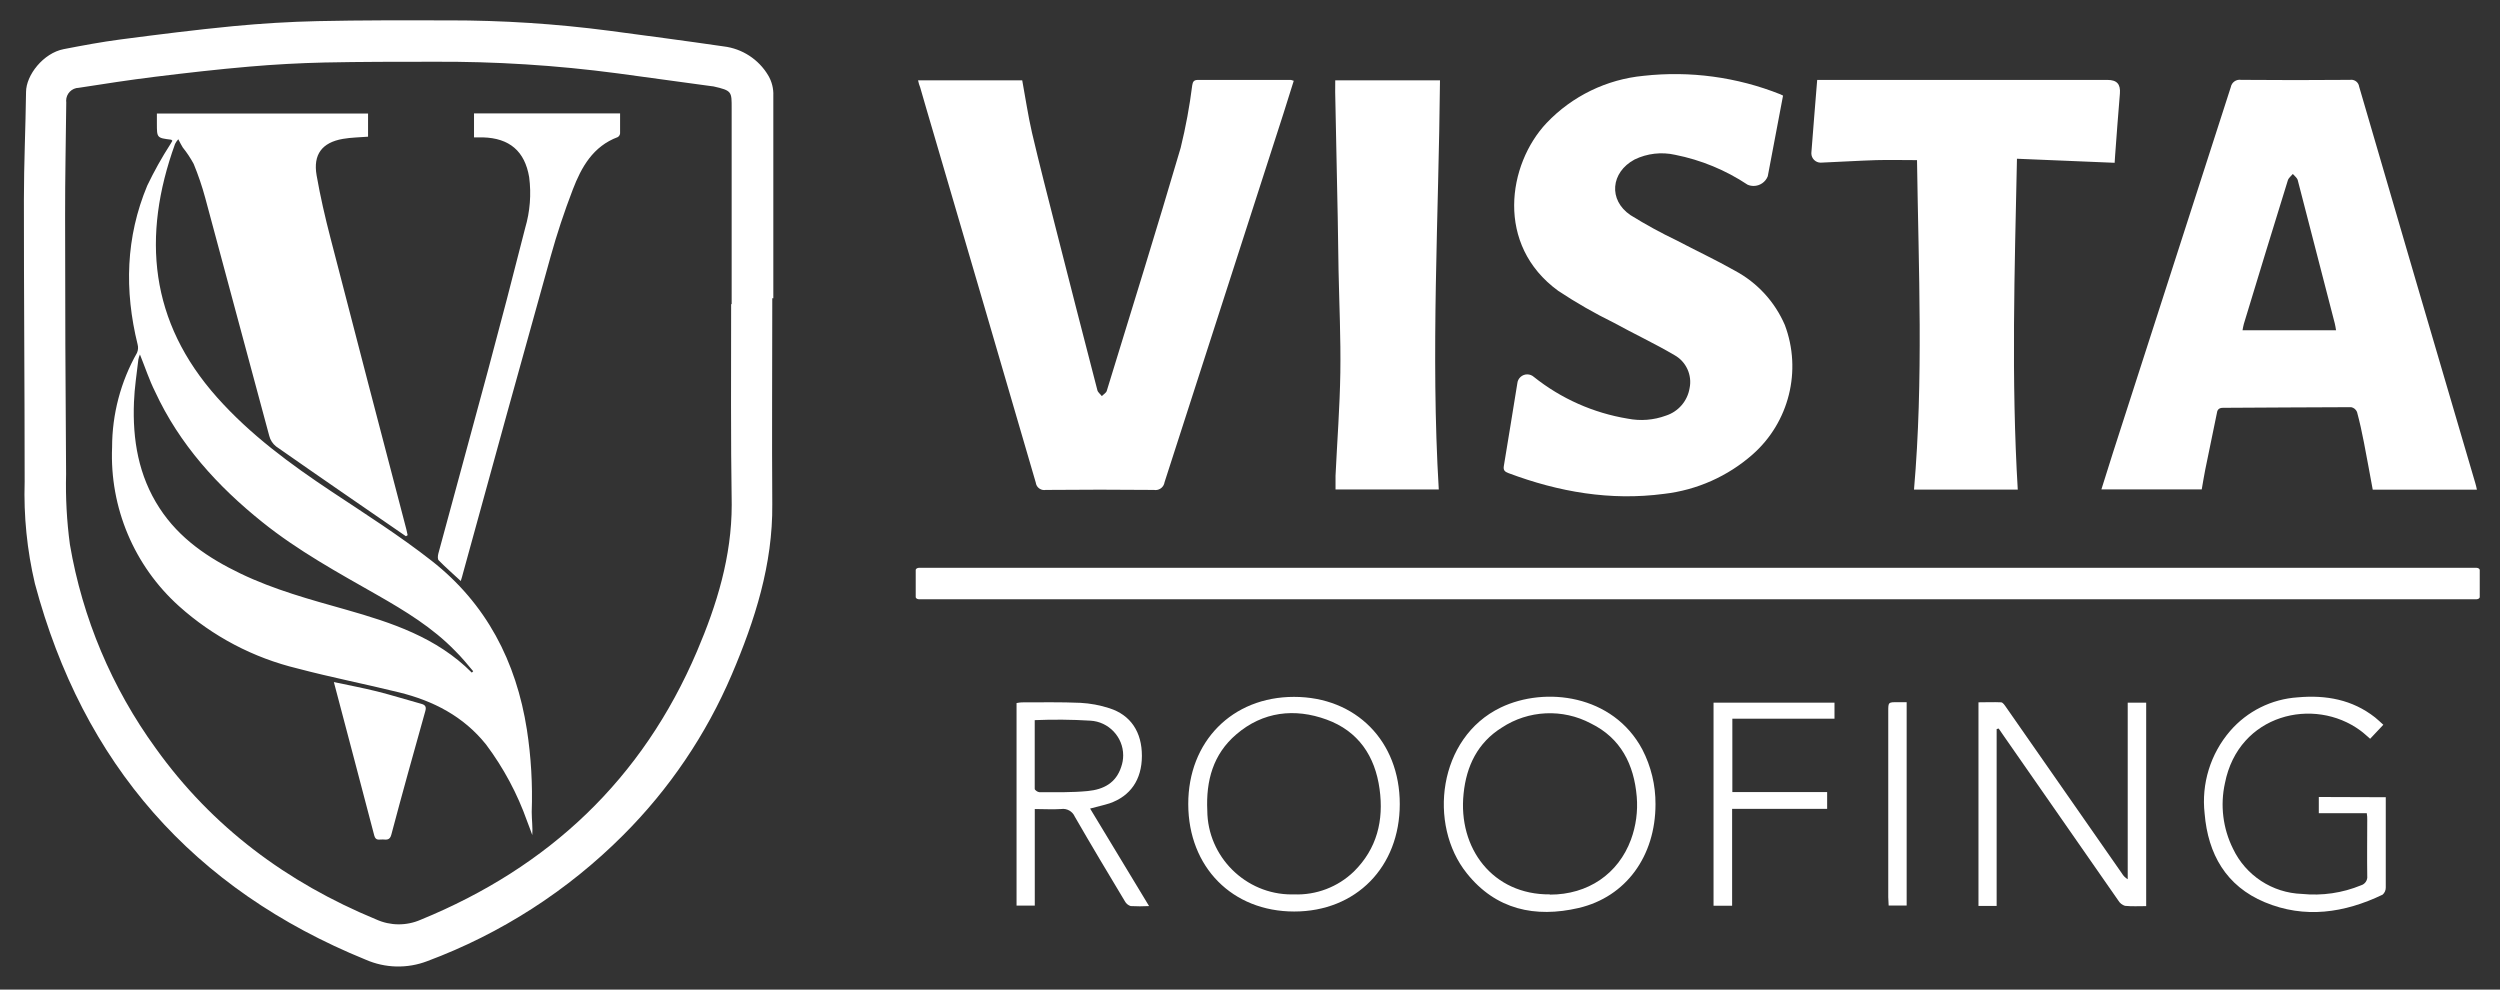 <?xml version="1.0" encoding="UTF-8" standalone="no"?>
<!DOCTYPE svg PUBLIC "-//W3C//DTD SVG 1.1//EN" "http://www.w3.org/Graphics/SVG/1.1/DTD/svg11.dtd">
<svg width="100%" height="100%" viewBox="0 0 432 171" version="1.1" xmlns="http://www.w3.org/2000/svg" xmlns:xlink="http://www.w3.org/1999/xlink" xml:space="preserve" xmlns:serif="http://www.serif.com/" style="fill-rule:evenodd;clip-rule:evenodd;stroke-linejoin:round;stroke-miterlimit:2;">
    <rect x="0" y="0" width="432" height="171" fill="#333333" stroke="none"/>
    <g id="Artboard1" transform="matrix(1,0,0,1,-25.697,-28.059)">
        <rect x="25.697" y="28.059" width="431.803" height="170.757" style="fill:none;"/>
        <g transform="matrix(1,0,0,1,0.697,0.059)">
            <g transform="matrix(1,0,0,1,-51.74,-104.02)">
                <path d="M504.75,216.64L486.75,216.64C486.24,213.9 485.75,211.17 485.22,208.44C484.88,206.68 484.5,204.93 484.03,203.2C483.852,202.779 483.478,202.472 483.03,202.38C475.64,202.38 468.25,202.47 460.86,202.49C460.07,202.49 459.86,202.94 459.8,203.49C459.133,206.73 458.467,209.97 457.8,213.21C457.58,214.31 457.41,215.41 457.2,216.59L439.86,216.59C440.54,214.46 441.19,212.34 441.86,210.24C448.653,189.193 455.44,168.14 462.22,147.08C462.367,146.248 463.167,145.682 464,145.82C470.267,145.873 476.54,145.873 482.82,145.82C482.893,145.808 482.968,145.802 483.042,145.802C483.725,145.802 484.309,146.313 484.4,146.99C491.067,169.863 497.767,192.733 504.5,215.6C504.6,215.9 504.65,216.21 504.75,216.64ZM480.41,189.09C480.32,188.59 480.28,188.24 480.19,187.91C478.07,179.65 475.937,171.397 473.79,163.15C473.68,162.74 473.23,162.43 472.94,162.08C472.65,162.44 472.21,162.76 472.08,163.18C469.52,171.44 466.987,179.707 464.48,187.98C464.385,188.346 464.308,188.716 464.25,189.09L480.41,189.09Z" style="fill:white;fill-rule:nonzero;"/>
            </g>
            <g transform="matrix(1,0,0,1,-51.74,-104.02)">
                <path d="M384.85,148.54C383.96,153.24 383.09,157.86 382.21,162.48C381.816,163.485 380.841,164.151 379.761,164.151C379.407,164.151 379.056,164.079 378.73,163.94C374.931,161.414 370.674,159.658 366.2,158.77C363.843,158.241 361.374,158.527 359.2,159.58C355.07,161.79 354.63,166.58 358.48,169.19C361.064,170.796 363.735,172.258 366.48,173.57C369.83,175.34 373.27,176.94 376.56,178.81C380.404,180.869 383.437,184.174 385.16,188.18C388.13,196.057 385.9,204.999 379.58,210.56C375.294,214.334 369.953,216.707 364.28,217.36C355,218.59 346.08,217.03 337.39,213.77C336.79,213.54 336.48,213.3 336.6,212.56C337.4,207.81 338.15,203.04 338.93,198.28C339.008,197.397 339.757,196.712 340.643,196.712C341.066,196.712 341.475,196.868 341.79,197.15C346.488,200.9 352.069,203.382 358,204.36C360.209,204.799 362.497,204.619 364.61,203.84C366.752,203.154 368.335,201.319 368.7,199.1C369.175,196.824 368.099,194.488 366.06,193.37C362.66,191.37 359.06,189.69 355.63,187.8C352.301,186.166 349.081,184.319 345.99,182.27C335.11,174.34 337.26,160.42 343.99,153.27C348.414,148.622 354.372,145.726 360.76,145.12C368.772,144.234 376.88,145.329 384.37,148.31C384.48,148.35 384.61,148.43 384.85,148.54Z" style="fill:white;fill-rule:nonzero;"/>
            </g>
            <g transform="matrix(1,0,0,1,-51.74,-104.02)">
                <path d="M235.38,145.9L253.38,145.9C253.94,148.9 254.38,151.98 255.07,154.96C256.37,160.51 257.8,166.02 259.2,171.54C261.573,180.873 263.963,190.18 266.37,199.46C266.46,199.82 266.87,200.11 267.13,200.46C267.43,200.16 267.89,199.91 267.99,199.56C272.29,185.56 276.63,171.61 280.76,157.56C281.635,153.995 282.303,150.382 282.76,146.74C282.86,146.12 283.05,145.83 283.76,145.83L299.82,145.83C299.985,145.864 300.145,145.914 300.3,145.98C299.7,147.88 299.12,149.76 298.52,151.64C291.66,172.88 284.81,194.12 277.97,215.36C277.858,216.128 277.192,216.703 276.417,216.703C276.327,216.703 276.238,216.695 276.15,216.68C269.91,216.62 263.673,216.62 257.44,216.68C257.354,216.695 257.267,216.703 257.179,216.703C256.439,216.703 255.809,216.145 255.72,215.41C249.82,195.17 243.9,174.937 237.96,154.71C237.22,152.18 236.48,149.71 235.75,147.13C235.59,146.78 235.5,146.4 235.38,145.9Z" style="fill:white;fill-rule:nonzero;"/>
            </g>
            <g transform="matrix(1,0,0,1,-51.74,-104.02)">
                <path d="M442.15,160.15L425.27,159.45C424.87,178.62 424.27,197.59 425.41,216.62L407.48,216.62C409.13,197.62 408.27,178.62 408,159.69C405.56,159.69 403.26,159.63 400.95,159.69C397.8,159.79 394.66,159.99 391.5,160.12C391.451,160.125 391.401,160.127 391.351,160.127C390.468,160.127 389.741,159.4 389.741,158.517C389.741,158.461 389.744,158.405 389.75,158.35C390.06,154.22 390.41,150.09 390.75,145.83L440.92,145.83C442.55,145.83 443.19,146.58 443.06,148.18C442.75,151.76 442.5,155.34 442.23,158.92C442.21,159.28 442.19,159.64 442.15,160.15Z" style="fill:white;fill-rule:nonzero;"/>
            </g>
            <g transform="matrix(1,0,0,1,-51.74,-104.02)">
                <path d="M307.47,145.9L325.57,145.9C325.35,169.48 323.95,193 325.36,216.6L307.52,216.6L307.52,214.23C307.8,208.29 308.26,202.35 308.35,196.41C308.44,190.47 308.16,184.6 308.04,178.69C307.99,175.69 307.96,172.62 307.9,169.59C307.76,162.37 307.613,155.147 307.46,147.92C307.46,147.29 307.47,146.65 307.47,145.9Z" style="fill:white;fill-rule:nonzero;"/>
            </g>
            <g transform="matrix(1,0,0,1,-51.74,-104.02)">
                <path d="M210.19,183.55C210.19,195.41 210.11,207.28 210.19,219.14C210.29,229.56 207.19,239.2 203.19,248.59C198.771,258.942 192.41,268.352 184.45,276.31C174.854,285.931 163.293,293.367 150.56,298.11C147.129,299.422 143.316,299.332 139.95,297.86C110.06,285.69 91.07,263.95 82.77,232.86C81.414,227.096 80.819,221.179 81,215.26C81,199 80.86,182.75 80.87,166.49C80.87,160.3 81.16,154.12 81.24,147.93C81.24,144.99 84.24,141.19 87.75,140.51C91,139.88 94.26,139.27 97.54,138.84C104.03,137.99 110.54,137.17 117.04,136.54C121.89,136.08 126.76,135.78 131.63,135.67C139.18,135.51 146.73,135.52 154.28,135.54C163.549,135.531 172.809,136.129 182,137.33C188.6,138.21 195.21,139.08 201.8,140.04C204.994,140.426 207.834,142.275 209.48,145.04C210.115,146.104 210.424,147.332 210.37,148.57L210.37,183.57L210.19,183.55ZM82.05,185.35L82.05,210.16C82.05,214.83 82.05,219.52 82.4,224.16C82.887,229.128 83.982,234.018 85.66,238.72C90.76,253.8 98.5,267.19 110.39,278.04C119.012,285.938 128.98,292.227 139.82,296.61C143.28,298.158 147.221,298.252 150.75,296.87C162.054,292.56 172.421,286.109 181.28,277.87C192.93,266.966 201.476,253.16 206.04,237.87C207.61,232.8 209.04,227.68 209.04,222.3C209.04,217.67 209.24,213.04 209.25,208.41L209.25,148C209.22,147.298 209.025,146.613 208.68,146C207.422,143.583 205.132,141.864 202.46,141.33C201.03,141.01 199.57,140.75 198.1,140.56C191.62,139.71 185.1,138.78 178.63,138.11C172.63,137.5 166.7,136.87 160.73,136.8C149.03,136.65 137.32,136.8 125.61,137C121.55,137.07 117.49,137.58 113.45,138C108.45,138.54 103.38,139.14 98.37,139.84C94.77,140.35 91.19,140.96 87.65,141.72C84.883,142.489 82.8,144.798 82.32,147.63C82.16,149.33 82.07,151.05 82.07,152.77C82.023,163.623 82.017,174.483 82.05,185.35Z" style="fill:white;fill-rule:nonzero;"/>
            </g>
            <g transform="matrix(1,0,0,1,-51.74,-104.02)">
                <path d="M421.76,258L421.76,288.56L418.62,288.56L418.62,253.38C419.92,253.38 421.23,253.32 422.52,253.38C422.84,253.38 423.17,253.91 423.41,254.25C430.077,263.823 436.743,273.39 443.41,282.95C443.652,283.364 443.996,283.708 444.41,283.95L444.41,253.44L447.6,253.44L447.6,288.6C446.32,288.6 445.12,288.67 443.94,288.55C443.468,288.406 443.065,288.093 442.81,287.67C436.23,278.237 429.663,268.8 423.11,259.36C422.77,258.88 422.42,258.36 422.11,257.91L421.76,258Z" style="fill:white;fill-rule:nonzero;"/>
            </g>
            <g transform="matrix(1,0,0,1,-51.74,-104.02)">
                <path d="M362.81,271C362.81,279.94 357.72,287 349.53,288.92C342.03,290.66 335.22,289.22 330.2,282.92C323.48,274.55 325.2,259.51 336.06,254.28C343.74,250.59 355.47,252.04 360.53,261.52C362.048,264.448 362.831,267.702 362.81,271ZM344.57,286.61C351.15,286.61 356.37,283.04 358.57,277.11C359.438,274.739 359.78,272.207 359.57,269.69C359.1,264.12 356.81,259.56 351.64,257.03C346.767,254.438 340.846,254.719 336.24,257.76C332.08,260.36 330.13,264.39 329.65,269.15C328.65,278.61 334.7,286.66 344.57,286.57L344.57,286.61Z" style="fill:white;fill-rule:nonzero;"/>
            </g>
            <g transform="matrix(1,0,0,1,-51.74,-104.02)">
                <path d="M300.34,252.44C311.06,252.44 318.62,260.1 318.62,270.96C318.62,281.82 311.08,289.53 300.38,289.53C289.68,289.53 282.1,281.86 282.07,271C282.04,260.14 289.68,252.44 300.34,252.44ZM300.34,286.57C304.178,286.722 307.916,285.297 310.68,282.63C314.68,278.69 315.88,273.78 315.13,268.36C314.35,262.67 311.46,258.36 305.97,256.36C300.48,254.36 294.97,254.96 290.36,258.93C286.36,262.35 285.12,266.93 285.36,272.08C285.4,280.045 291.965,286.577 299.93,286.577C300.08,286.577 300.23,286.575 300.38,286.57L300.34,286.57Z" style="fill:white;fill-rule:nonzero;"/>
            </g>
            <g transform="matrix(1,0,0,1,-51.74,-104.02)">
                <path d="M489,269.78L489,285.37C489.013,285.848 488.811,286.307 488.45,286.62C481.84,289.79 474.99,290.81 468.08,287.92C461.41,285.13 458.28,279.61 457.7,272.61C457.114,267.455 458.707,262.283 462.09,258.35C465.052,254.916 469.274,252.814 473.8,252.52C478.63,252.09 483.21,252.89 487.15,255.99C487.62,256.36 488.04,256.78 488.58,257.26L486.3,259.68C485.71,259.18 485.2,258.68 484.63,258.27C476.63,252.36 463.57,255.38 461.21,267.35C460.366,271.17 460.857,275.167 462.6,278.67C464.792,283.296 469.403,286.321 474.52,286.49C477.994,286.843 481.502,286.331 484.73,285C485.428,284.796 485.882,284.113 485.8,283.39C485.75,280.16 485.8,276.92 485.8,273.68C485.8,273.33 485.8,272.99 485.72,272.54L477.43,272.54L477.43,269.74L489,269.78Z" style="fill:white;fill-rule:nonzero;"/>
            </g>
            <g transform="matrix(1,0,0,1,-51.74,-104.02)">
                <path d="M265.11,271.74L275.3,288.59C274.241,288.646 273.179,288.646 272.12,288.59C271.691,288.455 271.332,288.157 271.12,287.76C268.2,282.9 265.29,278.04 262.46,273.13C262.064,272.211 261.09,271.67 260.1,271.82C258.64,271.92 257.17,271.82 255.55,271.82L255.55,288.51L252.4,288.51L252.4,253.51C252.68,253.452 252.964,253.412 253.25,253.39C256.64,253.39 260.05,253.32 263.44,253.47C265.14,253.561 266.821,253.874 268.44,254.4C272.14,255.58 274.07,258.53 274.06,262.65C274.05,266.77 272.06,269.6 268.47,270.84C267.44,271.17 266.35,271.4 265.11,271.74ZM255.54,256.46L255.54,268.34C255.54,268.54 256.06,268.91 256.34,268.91C259.14,268.91 261.94,268.98 264.71,268.71C267.48,268.44 269.59,267.29 270.48,264.55C270.709,263.905 270.826,263.226 270.826,262.541C270.826,259.372 268.315,256.721 265.15,256.55C261.95,256.355 258.743,256.325 255.54,256.46Z" style="fill:white;fill-rule:nonzero;"/>
            </g>
            <g transform="matrix(1,0,0,1,-51.74,-104.02)">
                <path d="M376.05,288.53L372.84,288.53L372.84,253.44L393.74,253.44L393.74,256.21L376.09,256.21L376.09,268.89L392.47,268.89L392.47,271.79L376.05,271.79L376.05,288.53Z" style="fill:white;fill-rule:nonzero;"/>
            </g>
            <g transform="matrix(1,0,0,1,-51.74,-104.02)">
                <path d="M406.21,253.36L406.21,288.5L403.1,288.5C403.1,288.04 403.03,287.5 403.03,287.05L403.03,254.94C403.03,253.35 403.03,253.35 404.68,253.36L406.21,253.36Z" style="fill:white;fill-rule:nonzero;"/>
            </g>
            <g transform="matrix(1,0,0,1,-51.74,-104.02)">
                <path d="M82.05,185.35L82.05,152.76C82.05,151.04 82.14,149.32 82.3,147.62C82.78,144.788 84.863,142.479 87.63,141.71C91.17,140.95 94.75,140.34 98.35,139.83C103.35,139.13 108.35,138.53 113.43,137.99C117.43,137.56 121.53,137.05 125.59,136.99C137.3,136.79 149.01,136.64 160.71,136.79C166.71,136.86 172.66,137.49 178.61,138.1C185.12,138.77 191.61,139.7 198.08,140.55C199.55,140.74 201.01,141 202.44,141.32C205.112,141.854 207.402,143.573 208.66,145.99C209.005,146.603 209.2,147.288 209.23,147.99L209.23,208.4C209.23,213.03 209.04,217.66 209.02,222.29C209.02,227.67 207.58,232.79 206.02,237.86C201.456,253.15 192.91,266.956 181.26,277.86C172.401,286.099 162.034,292.55 150.73,296.86C147.201,298.242 143.26,298.148 139.8,296.6C128.96,292.217 118.992,285.928 110.37,278.03C98.48,267.18 90.74,253.79 85.64,238.71C83.962,234.008 82.867,229.118 82.38,224.15C82,219.5 82.06,214.81 82.03,210.15L82.03,185.34L82.05,185.35ZM87,183.81C87,193.81 86.93,203.81 87,213.81C86.882,218.196 87.163,222.584 87.84,226.92C91.51,245.53 99.84,261.65 113.96,274.62C122.196,282.176 131.752,288.152 142.15,292.25C144.384,293.206 146.916,293.206 149.15,292.25C175.15,281.85 192.57,263.48 201.23,236.86C203.216,231.322 204.231,225.483 204.23,219.6C204.11,215.02 204.36,210.42 204.36,205.83L204.36,149.38C204.483,147.957 203.502,146.654 202.1,146.38C201.492,146.185 200.87,146.035 200.24,145.93C194.24,145.11 188.24,144.14 182.24,143.52C174.74,142.75 167.24,142.11 159.69,141.72C153.91,141.43 148.11,141.58 142.31,141.62C136.68,141.62 131.04,141.62 125.42,141.95C119.97,142.27 114.53,142.95 109.1,143.54C103,144.25 96.91,145.09 90.83,145.96C87.99,146.37 87.07,147.5 87.06,150.4C87.02,161.533 87,172.67 87,183.81Z" style="fill:white;fill-rule:nonzero;stroke:white;stroke-width:1px;"/>
            </g>
            <g transform="matrix(1,0,0,1,-51.74,-104.02)">
                <path d="M87,183.81L87,150.37C87,147.47 87.93,146.37 90.77,145.93C96.85,145.06 102.94,144.22 109.04,143.51C114.47,142.87 119.91,142.24 125.36,141.92C130.98,141.6 136.62,141.62 142.25,141.59C148.05,141.59 153.85,141.4 159.63,141.69C167.16,142.08 174.63,142.69 182.18,143.49C188.18,144.11 194.18,145.08 200.18,145.9C200.81,146.005 201.432,146.155 202.04,146.35C203.442,146.624 204.423,147.927 204.3,149.35L204.3,205.8C204.3,210.39 204.05,214.99 204.17,219.57C204.171,225.453 203.156,231.292 201.17,236.83C192.51,263.45 175.05,281.83 149.09,292.22C146.856,293.176 144.324,293.176 142.09,292.22C131.692,288.122 122.136,282.146 113.9,274.59C99.8,261.59 91.45,245.5 87.78,226.89C87.123,222.549 86.862,218.158 87,213.77C86.89,203.77 87,193.77 87,183.77L87,183.81ZM203.08,184.57L203.17,184.57L203.17,150.78C203.17,147.87 203.26,147.68 200.02,146.95L199.54,146.89L183.41,144.69C172.879,143.294 162.263,142.626 151.64,142.69C145.37,142.69 139.09,142.69 132.82,142.82C128.473,142.92 124.14,143.157 119.82,143.53C114.37,144 108.94,144.62 103.51,145.29C99.12,145.83 94.74,146.51 90.36,147.19C89.152,147.212 88.17,148.211 88.17,149.42C88.17,149.52 88.176,149.62 88.19,149.72C88.12,156.27 87.98,162.81 87.99,169.36C87.99,184.22 88.047,199.08 88.16,213.94C88.058,218.008 88.279,222.077 88.82,226.11C90.99,238.83 96.066,250.88 103.65,261.32C113.38,274.92 126.32,284.53 141.75,290.9C144.188,292.011 146.988,292.029 149.44,290.95C171.6,281.88 187.76,266.66 197.18,244.56C200.62,236.5 203.18,228.18 203.18,219.25C203,207.66 203.08,196.12 203.08,184.57Z" style="fill:white;fill-rule:nonzero;"/>
            </g>
            <g transform="matrix(1,0,0,1,-51.74,-104.02)">
                <path d="M146.88,224.68C139.39,219.52 131.88,214.37 124.44,209.16C123.864,208.7 123.453,208.064 123.27,207.35C119.56,193.65 115.91,179.94 112.21,166.24C111.669,164.236 111.001,162.269 110.21,160.35C109.669,159.344 109.037,158.39 108.32,157.5C108.06,157.1 107.86,156.66 107.55,156.08C107.327,156.323 107.138,156.595 106.99,156.89C101.21,172.89 102.61,187.62 114.25,200.69C120.01,207.16 126.92,212.23 134.1,217C139.91,220.86 145.83,224.62 151.32,228.92C160.77,236.32 165.95,246.32 167.79,258.12C168.511,262.817 168.789,267.571 168.62,272.32C168.62,273.64 168.81,274.98 168.72,276.32C168.42,275.52 168.14,274.71 167.82,273.91C166.139,269.164 163.748,264.7 160.73,260.67C156.83,255.8 151.61,253.12 145.73,251.67C139.85,250.22 133.96,249.07 128.14,247.53C120.533,245.698 113.501,241.999 107.68,236.77C99.92,229.805 95.672,219.719 96.11,209.3C96.113,203.587 97.595,197.971 100.41,193C100.613,192.54 100.652,192.025 100.52,191.54C98.22,182.21 98.46,173.01 102.19,164.08C103.373,161.613 104.709,159.221 106.19,156.92C106.3,156.72 106.42,156.53 106.53,156.35C106.42,156.25 106.37,156.17 106.31,156.16C103.85,155.85 103.85,155.85 103.85,153.36L103.85,151.64L140.34,151.64L140.34,155.64C138.89,155.76 137.41,155.77 135.98,156.02C132.39,156.65 130.82,158.71 131.45,162.32C132.08,165.93 132.92,169.58 133.85,173.16C138.19,189.947 142.56,206.727 146.96,223.5C147.05,223.84 147.11,224.18 147.18,224.5L146.88,224.68ZM103.68,163.23C100.683,169.977 99.57,177.411 100.46,184.74C101.403,193.077 104.544,201.015 109.56,207.74C115.492,215.729 122.975,222.439 131.56,227.47C136.37,230.4 141.3,233.13 146.14,236.01C152.4,239.74 157.93,244.27 161.59,250.73C162.59,252.49 163.44,254.35 164.29,256.2C164.41,256.45 164.1,256.9 163.99,257.26C163.677,257.104 163.373,256.931 163.08,256.74C162.96,256.66 162.92,256.47 162.85,256.32C159.862,250.61 155.122,246.005 149.33,243.18C144.23,240.6 138.74,239.18 133.33,237.59C126.75,235.72 120.24,233.68 114.27,230.23C108.3,226.78 103.38,222.02 100.86,215.3C99.07,210.223 98.388,204.822 98.86,199.46C97.57,202.88 96.98,208.03 97.42,213.51C97.962,221.114 101.122,228.301 106.36,233.84C112.27,240.23 119.72,244.06 127.99,246.31C133.45,247.81 138.99,248.97 144.54,250.18C153.9,252.23 161.1,257.12 165.47,265.81C166.13,267.11 166.77,268.41 167.54,269.97C167.714,265.688 167.398,261.4 166.6,257.19C165.218,248.534 161.298,240.479 155.34,234.05C151.194,229.836 146.549,226.142 141.51,223.05C133.56,217.89 125.51,212.96 118.51,206.49C112.87,201.28 108.09,195.49 105.26,188.23C103.502,183.776 102.639,179.018 102.72,174.23C102.72,170.43 103.33,166.71 103.68,163.23ZM145.51,222.17C145.33,221.42 145.24,220.97 145.12,220.52C140.88,204.27 136.6,188.03 132.4,171.77C131.47,168.19 130.27,164.64 130.34,160.87C130.134,158.015 132.173,155.447 135,155C136.172,154.766 137.358,154.613 138.55,154.54C139.2,154.48 139.43,154.24 139.47,153.54C139.53,152.54 139.04,152.44 138.23,152.44L106.22,152.44C105.33,152.44 105.03,152.72 105.03,153.61C105.03,154.5 105.45,154.92 106.32,154.92L109.68,154.92C108.8,156.27 109.58,156.92 110.17,157.76C110.762,158.612 111.227,159.545 111.55,160.53C112.33,162.78 113.11,165.06 113.73,167.36C117.177,180.247 120.6,193.127 124,206C124.237,207.252 124.955,208.362 126,209.09C130.6,212.19 135.16,215.36 139.76,218.47C141.57,219.65 143.42,220.81 145.51,222.17ZM158.27,248.25L158.51,248.01C157.51,246.82 156.51,245.59 155.36,244.46C151.47,240.46 146.76,237.6 141.97,234.86C135.14,230.97 128.23,227.19 122.07,222.24C114.31,216.02 107.75,208.8 103.53,199.68C102.53,197.68 101.82,195.51 100.92,193.27C100.8,193.546 100.71,193.835 100.65,194.13C100.37,196.58 99.98,199.04 99.89,201.5C99.63,208 100.67,214.23 104.3,219.81C107.73,225.08 112.72,228.45 118.3,231.13C124.12,233.93 130.3,235.61 136.5,237.36C144.41,239.61 152.22,242.16 158.27,248.25Z" style="fill:white;fill-rule:nonzero;"/>
            </g>
            <g transform="matrix(1,0,0,1,-51.74,-104.02)">
                <path d="M156.36,232.42C155.02,231.18 153.74,230.06 152.55,228.85C152.33,228.64 152.39,228.04 152.49,227.66C155.32,217.16 158.21,206.66 161.03,196.16C163.243,187.933 165.397,179.687 167.49,171.42C168.329,168.573 168.564,165.583 168.18,162.64C167.43,158.15 164.78,155.88 160.18,155.76L158.65,155.76L158.65,151.61L183.89,151.61L183.89,155.08C183.862,155.341 183.714,155.574 183.49,155.71C179.22,157.3 177.21,160.89 175.72,164.77C174.23,168.65 172.98,172.43 171.89,176.34C166.797,194.573 161.75,212.817 156.75,231.07C156.66,231.48 156.52,231.89 156.36,232.42ZM155.8,230.29C155.93,229.86 156.01,229.65 156.07,229.43C159.58,216.7 163.07,203.95 166.61,191.24C168.91,183.02 171.28,174.82 173.84,166.67C175.35,161.86 177.51,157.36 182.38,154.87C182.75,154.68 182.79,153.69 182.8,153.07C182.8,152.9 182.16,152.56 181.8,152.56L160.8,152.56C159.8,152.56 159.66,152.98 159.7,153.8C159.75,154.8 160.54,154.72 161.18,154.8C166.18,155.36 169.18,158.68 169.35,163.75C169.421,166.986 169.03,170.215 168.19,173.34C165.43,183.793 162.647,194.237 159.84,204.67C157.84,212.19 155.76,219.67 153.75,227.2C153.615,227.705 153.683,228.244 153.94,228.7C154.503,229.293 155.126,229.826 155.8,230.29Z" style="fill:white;fill-rule:nonzero;"/>
            </g>
            <g transform="matrix(1,0,0,1,-51.74,-104.02)">
                <path d="M134.43,249.88C137.07,250.45 139.43,250.88 141.87,251.49C144.45,252.14 147,252.94 149.57,253.65C150.26,253.84 150.43,254.19 150.24,254.87C148.24,262.01 146.24,269.14 144.35,276.29C144.1,277.22 143.52,277.12 142.91,277.08C142.3,277.04 141.67,277.38 141.41,276.39C139.13,267.65 136.81,258.92 134.43,249.88ZM135.96,251.31C136.6,253.73 137.14,255.81 137.69,257.88C139.21,263.63 140.69,269.38 142.25,275.13C142.34,275.46 142.67,275.72 142.89,276.02C143.09,275.75 143.4,275.52 143.48,275.22C145.29,268.68 147.06,262.14 148.88,255.61C149.11,254.8 148.81,254.51 148.13,254.31C146.71,253.91 145.31,253.42 143.88,253.08C141.33,252.47 138.77,251.93 136,251.31L135.96,251.31Z" style="fill:white;fill-rule:nonzero;"/>
            </g>
            <g transform="matrix(1,0,0,1,-51.74,-104.02)">
                <path d="M103.68,163.23C103.33,166.71 102.68,170.43 102.68,174.15C102.599,178.938 103.462,183.696 105.22,188.15C108.05,195.39 112.83,201.2 118.47,206.41C125.47,212.88 133.56,217.81 141.47,222.97C146.509,226.062 151.154,229.756 155.3,233.97C161.258,240.399 165.178,248.454 166.56,257.11C167.367,261.356 167.682,265.682 167.5,270C166.73,268.44 166.09,267.14 165.43,265.84C161.06,257.15 153.86,252.26 144.5,250.21C139,249 133.41,247.82 128,246.32C119.73,244.07 112.28,240.24 106.37,233.85C101.132,228.311 97.972,221.124 97.43,213.52C96.99,208.04 97.58,202.89 98.87,199.47C98.398,204.832 99.08,210.233 100.87,215.31C103.39,222.03 108.17,226.72 114.28,230.24C120.39,233.76 126.76,235.73 133.34,237.6C138.79,239.15 144.28,240.6 149.34,243.19C155.132,246.015 159.872,250.62 162.86,256.33C162.93,256.48 162.97,256.67 163.09,256.75C163.383,256.941 163.687,257.114 164,257.27C164.11,256.91 164.42,256.46 164.3,256.21C163.45,254.36 162.6,252.5 161.6,250.74C157.94,244.28 152.41,239.74 146.15,236.02C141.31,233.14 136.38,230.41 131.57,227.48C122.985,222.449 115.502,215.739 109.57,207.75C104.554,201.025 101.413,193.087 100.47,184.75C99.575,177.419 100.684,169.981 103.68,163.23Z" style="fill:white;fill-rule:nonzero;stroke:white;stroke-width:1px;"/>
            </g>
            <g transform="matrix(1,0,0,1,-51.74,-104.02)">
                <path d="M145.51,222.17C143.42,220.81 141.57,219.65 139.77,218.42C135.17,215.31 130.61,212.14 126.01,209.04C124.965,208.312 124.247,207.202 124.01,205.95C120.623,193.11 117.2,180.273 113.74,167.44C113.12,165.14 112.34,162.86 111.56,160.61C111.237,159.625 110.772,158.692 110.18,157.84C109.59,157.01 108.81,156.35 109.69,155L106.33,155C105.46,155 105.04,154.64 105.04,153.69C105.04,152.74 105.34,152.51 106.23,152.52L138.24,152.52C139.05,152.52 139.54,152.64 139.48,153.62C139.48,154.28 139.21,154.52 138.56,154.62C137.366,154.666 136.177,154.793 135,155C132.193,155.451 130.165,157.993 130.35,160.83C130.28,164.6 131.48,168.15 132.41,171.73C136.61,187.99 140.89,204.23 145.13,220.48C145.24,221 145.33,221.42 145.51,222.17Z" style="fill:white;fill-rule:nonzero;stroke:white;stroke-width:1px;"/>
            </g>
            <g transform="matrix(1,0,0,1,-51.74,-104.02)">
                <path d="M155.8,230.29C155.134,229.809 154.521,229.259 153.97,228.65C153.713,228.194 153.645,227.655 153.78,227.15C155.78,219.64 157.85,212.15 159.87,204.62C162.683,194.18 165.467,183.737 168.22,173.29C169.06,170.165 169.451,166.936 169.38,163.7C169.26,158.63 166.26,155.31 161.21,154.75C160.57,154.68 159.78,154.75 159.73,153.75C159.73,152.93 159.87,152.5 160.83,152.51L181.83,152.51C182.18,152.51 182.83,152.85 182.83,153.02C182.83,153.64 182.78,154.63 182.41,154.82C177.54,157.31 175.41,161.82 173.87,166.62C171.31,174.77 168.94,182.97 166.64,191.19C163.06,203.9 159.64,216.65 156.1,229.38C156,229.65 155.93,229.86 155.8,230.29Z" style="fill:white;fill-rule:nonzero;stroke:white;stroke-width:1px;"/>
            </g>
            <g transform="matrix(1,0,0,1,-51.74,-104.02)">
                <path d="M136,251.31C138.81,251.93 141.37,252.47 143.92,253.08C145.35,253.42 146.75,253.91 148.17,254.31C148.85,254.51 149.17,254.8 148.92,255.61C147.1,262.14 145.33,268.68 143.52,275.22C143.44,275.52 143.13,275.75 142.93,276.02C142.71,275.72 142.38,275.46 142.29,275.13C140.75,269.38 139.29,263.63 137.73,257.88C137.14,255.81 136.6,253.73 136,251.31Z" style="fill:white;fill-rule:nonzero;stroke:white;stroke-width:1px;"/>
            </g>
        </g>
        <g transform="matrix(1.484,0,0,0.97,-88.192,4.17)">
            <rect x="183.772" y="126.181" width="181.318" height="4.8" style="fill:white;stroke:white;stroke-width:0.8px;stroke-linecap:round;stroke-miterlimit:1.5;"/>
        </g>
    </g>
</svg>

